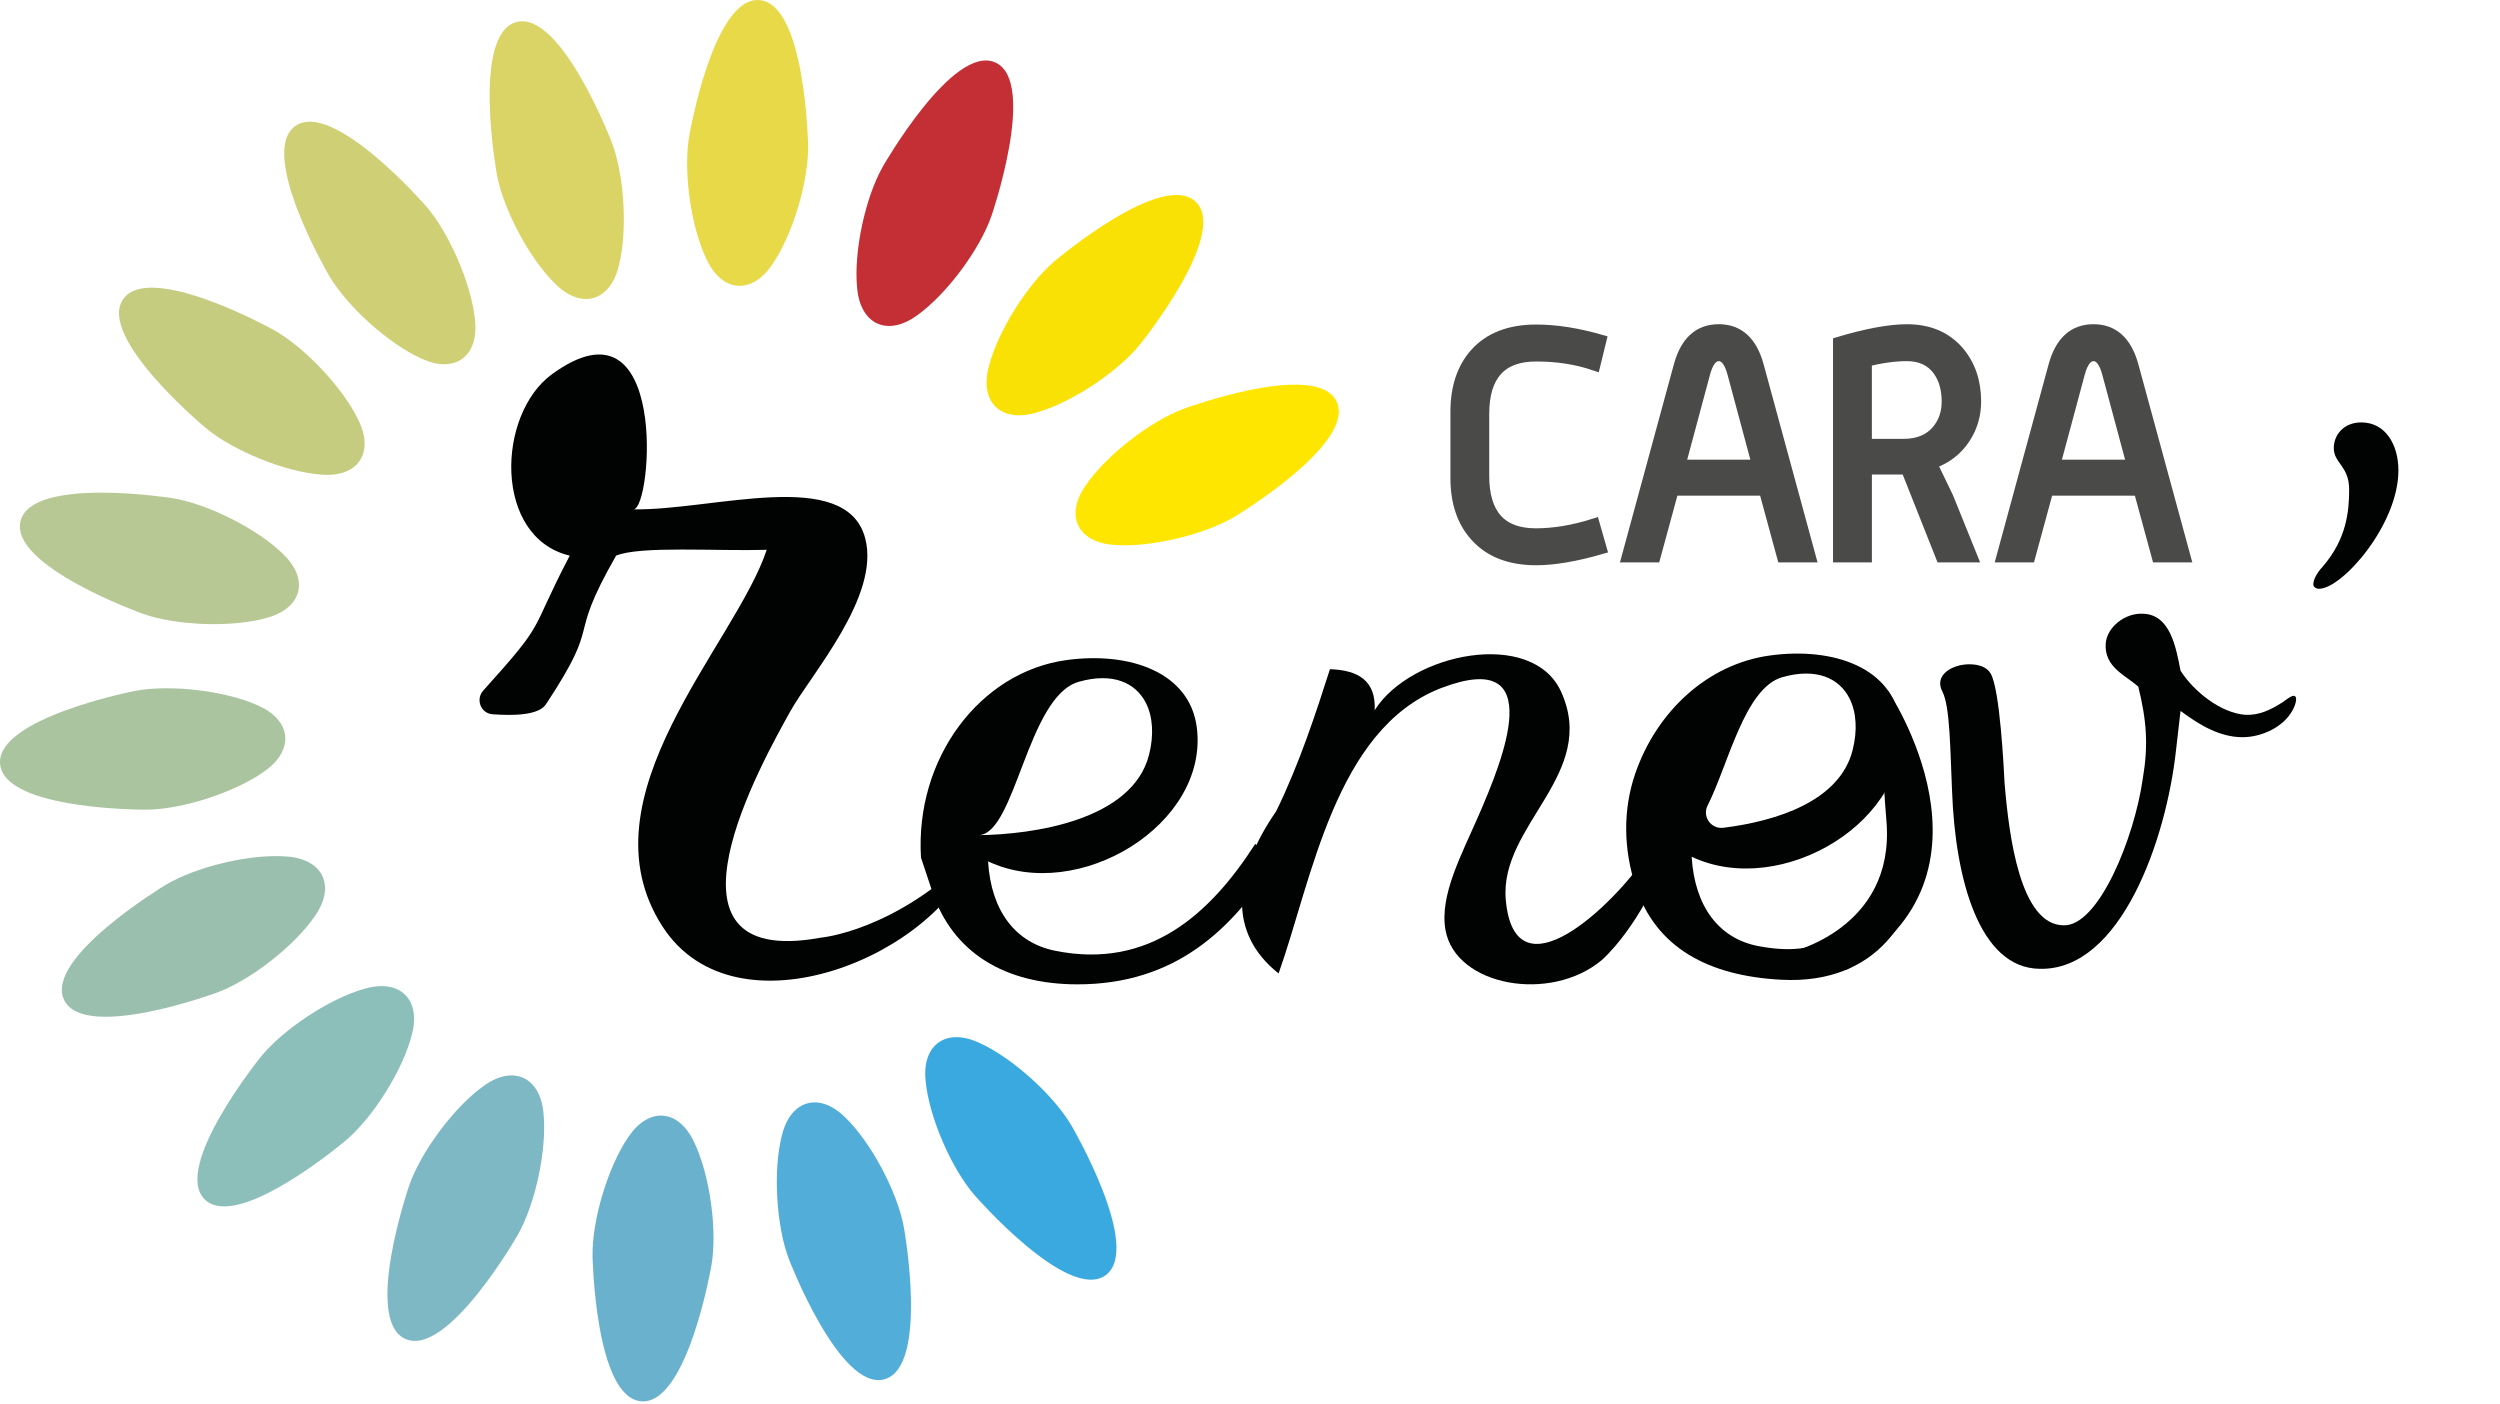 <?xml version="1.0" encoding="utf-8"?>
<!-- Generator: Adobe Illustrator 16.0.0, SVG Export Plug-In . SVG Version: 6.00 Build 0)  -->
<!DOCTYPE svg PUBLIC "-//W3C//DTD SVG 1.1//EN" "http://www.w3.org/Graphics/SVG/1.1/DTD/svg11.dtd">
<svg version="1.1" id="Calque_1" xmlns="http://www.w3.org/2000/svg" xmlns:xlink="http://www.w3.org/1999/xlink" x="0px" y="0px"
	 width="200px" height="112.355px" viewBox="0 0 200 112.355" enable-background="new 0 0 200 112.355" xml:space="preserve">
<path fill="#4A4A49" d="M128.078,43.88c-2.031,0.588-3.762,0.882-5.188,0.882c-2.116,0-3.738-0.638-4.862-1.915
	c-1.023-1.142-1.537-2.679-1.537-4.61v-5.292c0-1.931,0.512-3.477,1.537-4.635c1.125-1.26,2.746-1.89,4.862-1.89
	c1.577,0,3.3,0.269,5.165,0.806l-0.479,1.965c-1.429-0.486-2.99-0.729-4.687-0.729c-2.806,0-4.208,1.553-4.208,4.661v4.938
	c0,3.108,1.395,4.662,4.182,4.662c1.461,0,3.016-0.26,4.661-0.781L128.078,43.88z"/>
<path fill="none" stroke="#4A4A49" stroke-width="0.915" stroke-miterlimit="10" d="M128.078,43.88
	c-2.031,0.588-3.762,0.882-5.188,0.882c-2.116,0-3.738-0.638-4.862-1.915c-1.023-1.142-1.537-2.679-1.537-4.61v-5.292
	c0-1.931,0.512-3.477,1.537-4.635c1.125-1.26,2.746-1.89,4.862-1.89c1.577,0,3.3,0.269,5.165,0.806l-0.479,1.965
	c-1.429-0.486-2.99-0.729-4.687-0.729c-2.806,0-4.208,1.553-4.208,4.661v4.938c0,3.108,1.395,4.662,4.182,4.662
	c1.461,0,3.016-0.26,4.661-0.781L128.078,43.88z"/>
<path fill="#4A4A49" d="M144.806,44.536h-2.193l-1.453-5.342h-7.318l-1.454,5.342h-2.193l4.156-15.269
	c0.521-1.915,1.569-2.873,3.149-2.873s2.629,0.958,3.149,2.873L144.806,44.536z M140.625,37.229l-1.984-7.383
	c-0.253-0.938-0.633-1.41-1.139-1.41s-0.887,0.472-1.14,1.41l-1.983,7.383H140.625z"/>
<path fill="none" stroke="#4A4A49" stroke-width="0.915" stroke-miterlimit="10" d="M144.806,44.536h-2.193l-1.453-5.342h-7.318
	l-1.454,5.342h-2.193l4.156-15.269c0.521-1.915,1.569-2.873,3.149-2.873s2.629,0.958,3.149,2.873L144.806,44.536z M140.625,37.229
	l-1.984-7.383c-0.253-0.938-0.633-1.41-1.139-1.41s-0.887,0.472-1.14,1.41l-1.983,7.383H140.625z"/>
<path fill="#4A4A49" d="M158.033,32.115c0,1.074-0.285,2.049-0.855,2.922c-0.622,0.958-1.512,1.638-2.672,2.041l1.312,2.721
	l1.915,4.737h-2.418l-2.787-7.029h-3.234v7.029H147.1V27.404c2.25-0.672,4.071-1.008,5.466-1.008c1.714,0,3.074,0.571,4.082,1.713
	C157.57,29.184,158.033,30.519,158.033,32.115 M155.791,32.115c0-1.008-0.244-1.849-0.732-2.52c-0.573-0.771-1.408-1.16-2.504-1.16
	c-0.996,0-2.083,0.151-3.264,0.454v6.677h2.984c1.165,0,2.059-0.36,2.682-1.084C155.512,33.844,155.791,33.056,155.791,32.115"/>
<path fill="none" stroke="#4A4A49" stroke-width="0.915" stroke-miterlimit="10" d="M158.033,32.115
	c0,1.074-0.285,2.049-0.855,2.922c-0.622,0.958-1.512,1.638-2.672,2.041l1.312,2.721l1.915,4.737h-2.418l-2.787-7.029h-3.234v7.029
	H147.1V27.404c2.25-0.672,4.071-1.008,5.466-1.008c1.714,0,3.074,0.571,4.082,1.713C157.57,29.184,158.033,30.519,158.033,32.115z
	 M155.791,32.115c0-1.008-0.244-1.849-0.732-2.52c-0.573-0.771-1.408-1.16-2.504-1.16c-0.996,0-2.083,0.151-3.264,0.454v6.677h2.984
	c1.165,0,2.059-0.36,2.682-1.084C155.512,33.844,155.791,33.056,155.791,32.115z"/>
<path fill="#4A4A49" d="M174.787,44.536h-2.193l-1.454-5.342h-7.318l-1.454,5.342h-2.193l4.156-15.269
	c0.521-1.915,1.57-2.873,3.15-2.873c1.578,0,2.628,0.958,3.148,2.873L174.787,44.536z M170.604,37.229l-1.983-7.383
	c-0.254-0.938-0.634-1.41-1.14-1.41s-0.887,0.472-1.14,1.41l-1.984,7.383H170.604z"/>
<path fill="none" stroke="#4A4A49" stroke-width="0.915" stroke-miterlimit="10" d="M174.787,44.536h-2.193l-1.454-5.342h-7.318
	l-1.454,5.342h-2.193l4.156-15.269c0.521-1.915,1.57-2.873,3.15-2.873c1.578,0,2.628,0.958,3.148,2.873L174.787,44.536z
	 M170.604,37.229l-1.983-7.383c-0.254-0.938-0.634-1.41-1.14-1.41s-0.887,0.472-1.14,1.41l-1.984,7.383H170.604z"/>
<path fill="#010202" d="M100.418,67.515c-3.575,5.555-8.439,10.071-16.004,8.547c-3.162-0.636-5.127-3.158-5.369-7.154
	c7.211,3.408,17.711-2.963,16.697-10.732c-0.573-4.386-5.339-6.069-10.436-5.368c-6.906,0.95-12.113,7.854-11.627,15.802
	l0.893,2.684c1.625,4.922,5.826,7.454,11.629,7.454c7.815,0,12.366-4.377,15.787-9.783L100.418,67.515z M86.298,54.544
	c2.705-0.771,4.549,0.058,5.377,1.697c0.551,1.093,0.65,2.549,0.25,4.134c-1.33,5.27-9.319,6.391-13.654,6.438
	C81.245,66.781,82.171,55.718,86.298,54.544"/>
<path fill="#010202" d="M131.738,68.443c-2.645,3.97-10.576,11.562-11.277,3.525c-0.521-5.963,7.445-10.049,4.418-16.649
	c-2.321-5.057-12.016-3.087-14.905,1.496c0.114-2.4-1.363-3.209-3.579-3.279c-1.096,3.42-2.438,7.563-4.301,11.364
	c-3.413,4.938-3.947,9.696,0.193,12.976c2.65-7.431,4.508-19.525,12.973-22.82c0.033-0.012,0.057-0.021,0.082-0.03
	c8.604-3.264,4.834,5.862,2.98,10.138c-1.384,3.192-3.181,6.465-2.683,9.241c0.803,4.485,8.397,5.858,12.522,2.387
	c0,0,2.674-2.31,4.721-7.203L131.738,68.443z"/>
<path fill="#010202" d="M65.595,75.021c-0.038,0.008-0.064,0.014-0.087,0.019c-13.897,2.45-4.462-14.194-2.317-18.077
	c1.662-3.005,7.255-9.249,6.024-13.904c-1.526-5.772-12.28-2.193-18.539-2.314c1.495,0.028,2.879-17.668-6.524-10.803
	c-4.437,3.239-4.678,13.065,1.427,14.509c-3.362,6.429-1.708,5.015-6.917,10.792c-0.634,0.703-0.199,1.833,0.746,1.899
	c1.609,0.115,3.672,0.107,4.273-0.805c4.644-7.052,1.492-4.684,5.607-11.887c1.949-0.796,8.002-0.346,12.05-0.465
	c-2.526,7.615-15.01,19.774-8.344,30.125c5.886,9.141,22.271,2.267,25.028-6.021C71.65,74.557,65.595,75.021,65.595,75.021"/>
<path fill="#010202" d="M155.4,55.343c-0.716-1.331,0.768-2.201,2.15-2.201c0.716,0,1.382,0.205,1.688,0.717
	c0.769,1.229,1.075,7.832,1.126,8.752c0.358,4.402,1.279,11.363,4.709,11.415c2.815,0.104,5.682-7.012,6.348-11.722
	c0.461-2.713,0.307-4.658-0.357-7.371c-1.023-0.921-2.713-1.536-2.611-3.429c0.104-1.383,1.588-2.458,2.918-2.406
	c2.252,0,2.713,2.713,3.07,4.555c1.075,1.689,3.227,3.379,5.171,3.532c1.075,0.051,1.996-0.357,3.021-1.023
	c0.613-0.46,0.818-0.563,0.973-0.46c0.152,0.102,0.104,0.563-0.205,1.125c-0.717,1.331-2.457,2.149-3.992,2.149
	c-1.791,0-3.379-0.922-4.966-2.1L174.083,60c-0.769,7.115-4.402,17.66-10.903,17.505c-4.862-0.051-6.757-7.217-7.013-14.179
	C156.015,60.052,156.015,56.571,155.4,55.343"/>
<path fill="#010202" d="M187.932,39.168c0-1.895-1.229-2.099-1.229-3.328c0-1.023,0.769-2.047,2.2-2.047
	c1.946,0,2.97,1.791,2.97,3.839c0,4.351-4.504,9.47-6.348,9.47c-0.256,0-0.46-0.153-0.46-0.357c0-0.257,0.151-0.769,0.769-1.435
	C187.727,43.109,187.932,40.908,187.932,39.168"/>
<path fill="#010202" d="M151.651,69.483c-3.575,5.555-6.131,7.112-10.952,6.21c-3.17-0.592-5.127-3.157-5.367-7.154
	c7.211,3.409,17.711-2.962,16.696-10.732c-0.573-4.386-5.339-6.069-10.435-5.368c-4.963,0.684-9.047,4.44-10.774,9.449
	c-1.006,2.92-0.937,6.106,0.04,9.037c1.624,4.922,5.834,7.144,11.629,7.454c7.938,0.425,10.881-5.461,10.881-9.14L151.651,69.483z
	 M142.583,54.176c2.705-0.77,4.549,0.057,5.377,1.697c0.552,1.093,0.651,2.549,0.25,4.134c-1.035,4.101-6.102,5.688-10.342,6.215
	c-0.984,0.122-1.707-0.896-1.258-1.783C138.259,61.185,139.565,55.035,142.583,54.176"/>
<path fill="#010202" d="M151.039,55.258c0,0,9.933,14.715-3.313,22.319l-5.764-0.123l1.104-1.227c0,0,8.583-1.84,7.849-10.546
	C150.18,56.975,151.039,55.258,151.039,55.258"/>
<path fill="#E7D948" d="M56.513,20.721c-1.241-2.581-1.862-7.002-1.378-9.825c0,0,1.912-11.171,5.61-10.89
	c3.699,0.281,3.903,11.612,3.903,11.612c0.052,2.862-1.228,7.141-2.845,9.505l-0.054,0.079c-1.617,2.363-3.955,2.187-5.196-0.396
	L56.513,20.721z"/>
<path fill="#DAD467" d="M44.398,22.685c-2.049-2-4.145-5.942-4.655-8.762c0,0-2.025-11.15,1.547-12.152
	c3.572-1.001,7.639,9.578,7.639,9.578c1.028,2.673,1.288,7.13,0.578,9.904l-0.024,0.092c-0.71,2.774-2.967,3.407-5.017,1.406
	L44.398,22.685z"/>
<path fill="#CFD076" d="M33.685,28.674c-2.61-1.179-5.926-4.168-7.371-6.641c0,0-5.715-9.785-2.7-11.947
	c3.013-2.163,10.453,6.385,10.453,6.385c1.879,2.16,3.649,6.26,3.93,9.11l0.009,0.095c0.282,2.85-1.624,4.216-4.233,3.037
	L33.685,28.674z"/>
<path fill="#C5CB7F" d="M25.668,37.966c-2.856-0.216-6.995-1.89-9.198-3.719c0,0-8.718-7.24-6.624-10.304
	c2.092-3.062,12.006,2.427,12.006,2.427c2.505,1.387,5.569,4.635,6.809,7.216l0.041,0.085c1.239,2.583-0.083,4.518-2.939,4.302
	L25.668,37.966z"/>
<path fill="#B7C894" d="M21.312,49.44c-2.757,0.773-7.22,0.617-9.916-0.349c0,0-10.668-3.822-9.749-7.417
	c0.918-3.594,12.111-1.828,12.111-1.828c2.829,0.446,6.82,2.451,8.867,4.453l0.067,0.066c2.048,2.002,1.467,4.273-1.29,5.048
	L21.312,49.44z"/>
<path fill="#A9C49E" d="M21.143,61.712c-2.327,1.67-6.573,3.049-9.437,3.063c0,0-11.332,0.058-11.697-3.635
	c-0.366-3.691,10.756-5.859,10.756-5.859c2.811-0.549,7.245-0.03,9.854,1.15l0.087,0.04c2.608,1.182,2.84,3.515,0.513,5.186
	L21.143,61.712z"/>
<path fill="#9BBFAE" d="M25.181,73.301c-1.615,2.365-5.134,5.113-7.82,6.106c0,0-10.629,3.93-12.235,0.585s8.103-9.186,8.103-9.186
	c2.455-1.477,6.799-2.506,9.654-2.289l0.095,0.007c2.856,0.219,3.872,2.331,2.257,4.697L25.181,73.301z"/>
<path fill="#8DBFBA" d="M32.94,82.81c-0.708,2.775-3.076,6.563-5.26,8.413c0,0-8.644,7.329-11.297,4.735
	c-2.653-2.592,4.473-11.402,4.473-11.402c1.801-2.226,5.531-4.68,8.289-5.452l0.092-0.024c2.758-0.772,4.435,0.865,3.727,3.641
	L32.94,82.81z"/>
<path fill="#7EB8C5" d="M43.482,89.093c0.284,2.85-0.646,7.217-2.065,9.705c0,0-5.615,9.843-8.995,8.313
	c-3.381-1.527,0.304-12.244,0.304-12.244c0.931-2.708,3.597-6.291,5.925-7.959l0.076-0.056c2.328-1.668,4.464-0.703,4.748,2.147
	L43.482,89.093z"/>
<path fill="#6AB1CD" d="M55.539,91.391c1.241,2.581,1.861,7.002,1.378,9.826c0,0-1.911,11.17-5.61,10.888
	c-3.7-0.279-3.903-11.608-3.903-11.608c-0.051-2.864,1.229-7.142,2.845-9.506l0.054-0.078c1.616-2.364,3.954-2.188,5.195,0.395
	L55.539,91.391z"/>
<path fill="#53ADD9" d="M67.653,89.427c2.05,2,4.145,5.944,4.656,8.762c0,0,2.025,11.149-1.548,12.151
	c-3.572,1.001-7.637-9.576-7.637-9.576c-1.028-2.673-1.288-7.13-0.578-9.905l0.022-0.092c0.71-2.773,2.967-3.407,5.017-1.407
	L67.653,89.427z"/>
<path fill="#3AA9E0" d="M78.365,83.437c2.61,1.181,5.927,4.167,7.372,6.642c0,0,5.716,9.786,2.702,11.947
	c-3.014,2.162-10.453-6.387-10.453-6.387c-1.881-2.16-3.649-6.26-3.931-9.109l-0.009-0.095c-0.281-2.851,1.624-4.217,4.234-3.037
	L78.365,83.437z"/>
<path fill="#FFE600" d="M86.872,38.81c1.615-2.366,5.134-5.112,7.82-6.105c0,0,10.629-3.931,12.233-0.586
	c1.607,3.344-8.104,9.187-8.104,9.187c-2.454,1.478-6.798,2.507-9.654,2.289l-0.095-0.008c-2.855-0.217-3.871-2.331-2.256-4.696
	L86.872,38.81z"/>
<path fill="#FAE105" d="M79.112,29.301c0.708-2.774,3.075-6.561,5.259-8.413c0,0,8.645-7.328,11.297-4.735
	c2.654,2.595-4.472,11.404-4.472,11.404c-1.801,2.227-5.531,4.68-8.289,5.452l-0.091,0.025c-2.758,0.771-4.436-0.867-3.728-3.642
	L79.112,29.301z"/>
<path fill="#C42F35" d="M68.569,23.018c-0.284-2.85,0.646-7.217,2.065-9.705c0,0,5.616-9.842,8.997-8.313
	c3.379,1.528-0.304,12.245-0.304,12.245c-0.932,2.708-3.597,6.291-5.925,7.959l-0.076,0.055c-2.328,1.669-4.464,0.702-4.748-2.147
	L68.569,23.018z"/>
</svg>
